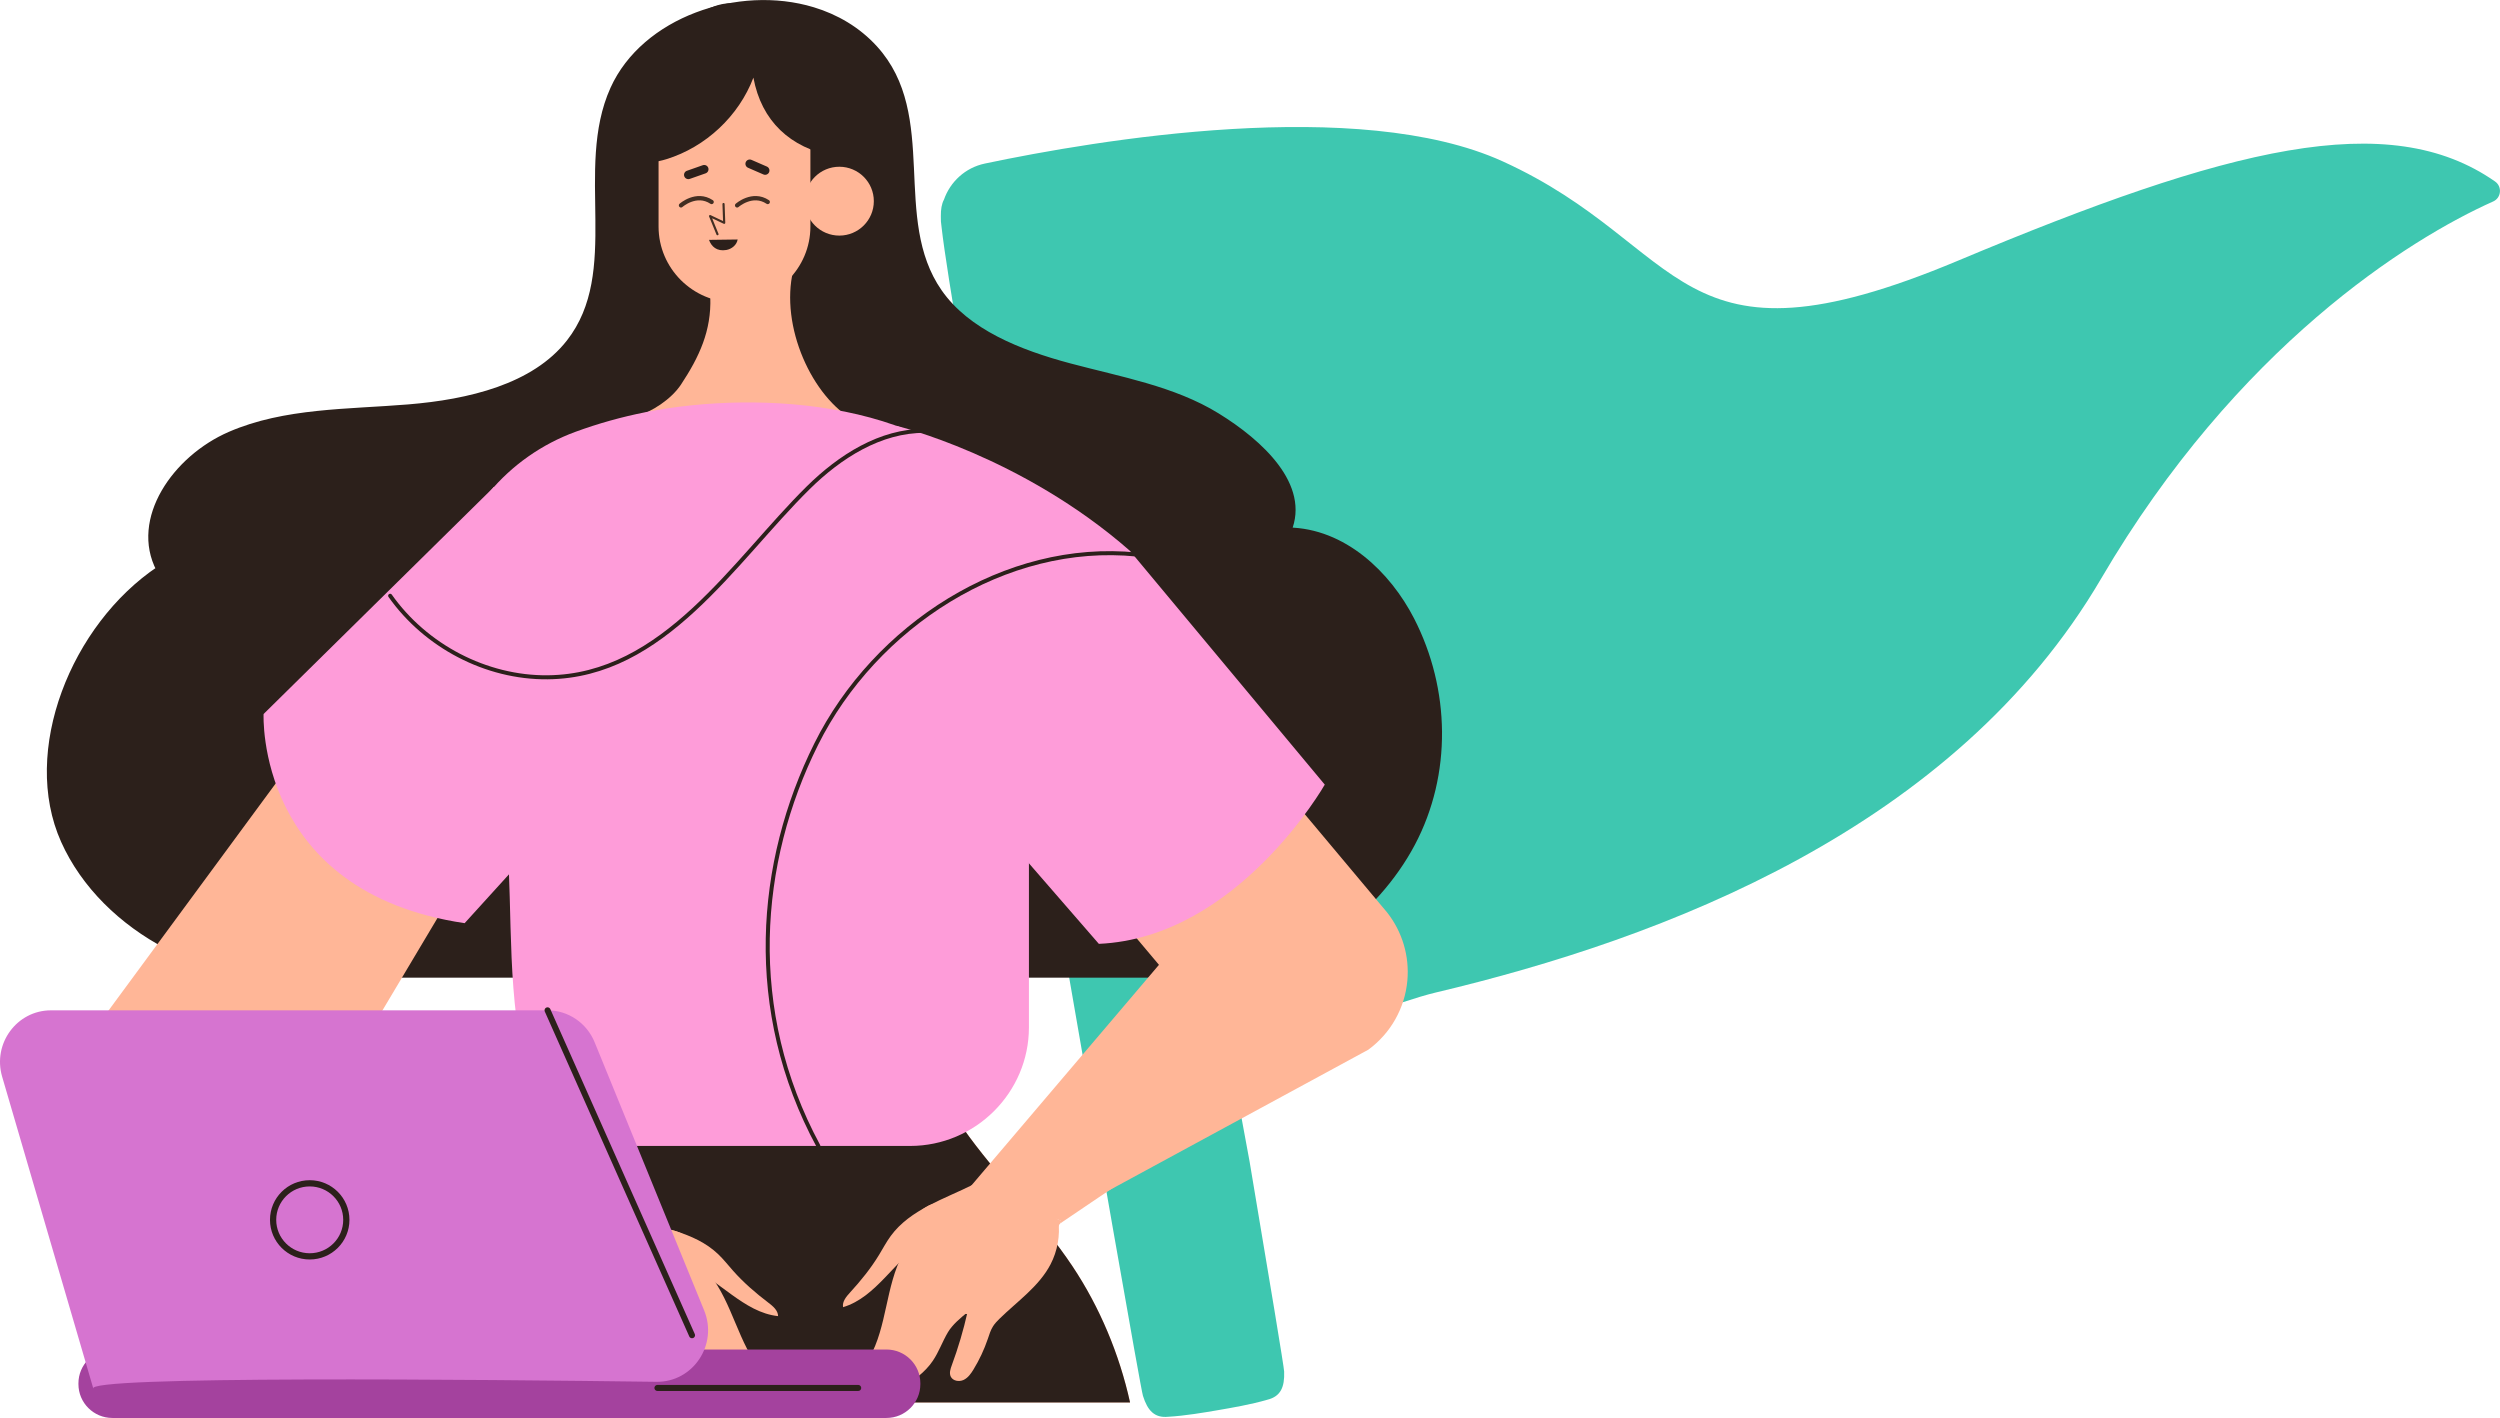 <?xml version="1.0" encoding="UTF-8" standalone="no"?>
<svg
   width="600.981"
   height="340.876"
   fill="none"
   viewBox="0 0 600.981 340.876"
   version="1.1"
   id="svg52"
   sodipodi:docname="header1.svg"
   xml:space="preserve"
   xmlns:inkscape="http://www.inkscape.org/namespaces/inkscape"
   xmlns:sodipodi="http://sodipodi.sourceforge.net/DTD/sodipodi-0.dtd"
   xmlns="http://www.w3.org/2000/svg"
   xmlns:svg="http://www.w3.org/2000/svg"><defs
     id="defs56"><clipPath
       id="clip0_62_54"><rect
         width="359"
         height="353"
         fill="#ffffff"
         id="rect1650"
         x="0"
         y="0" /></clipPath></defs><sodipodi:namedview
     id="namedview54"
     pagecolor="#ffffff"
     bordercolor="#666666"
     borderopacity="1.0"
     inkscape:showpageshadow="2"
     inkscape:pageopacity="0.0"
     inkscape:pagecheckerboard="0"
     inkscape:deskcolor="#d1d1d1"
     showgrid="false" /><g
     style="fill:none"
     id="g2495"
     transform="matrix(0.966,0,0,0.966,226.165,30.532)"><path
       d="M 386.777,13.555 C 360.276,-4.935 320.619,4.954 253.111,33.272 182.107,63.055 186.226,29.651 139.818,8.544 103.944,-7.771 38.724,3.25 10.966,9.094 6.069,10.125 2.333,13.648 0.783,18.07 0.205,19.132 -0.01,20.517 0.007,22.195 -0.022,23.087 0.037,23.994 0.187,24.906 c 0.641,5.86 2.872,19.613 4.462,28.877 1.853,10.798 44.585,258.771 45.655,261.97 1.151,3.67 2.866,5.551 6.285,5.207 4.134,-0.226 9.035,-1.068 12.413,-1.649 3.379,-0.58 8.278,-1.422 12.252,-2.589 3.339,-0.817 4.327,-3.163 4.188,-7.007 -0.016,-0.97 -3.544,-22.231 -8.599,-52.251 l -4.462,-24.161 c 19.662,-7.52 42.403,-15.932 50.687,-17.894 56.933,-13.495 129.269,-40.874 165.687,-103.036 33.793,-57.679 76.574,-84.48 97.554,-93.843 2.029,-0.905 2.29,-3.703 0.468,-4.975 z"
       fill="#3ec7b0"
       id="path2486" /></g><g
     style="fill:none"
     id="g1702"
     transform="matrix(0.966,0,0,0.966,-4.7799069e-8,-0.129)"><g
       clip-path="url(#clip0_62_54)"
       id="g1648"><path
         d="m 202.247,2.709 c -18.492,-5.587 -41.872,2.519 -49.58,19.606 -9.004,19.965 2.806,45.468 -10.949,63.048 -8.757,11.191 -25.038,14.98 -40.074,16.219 -15.035,1.238 -30.762,0.856 -44.388,6.772 -13.626,5.916 -24.071,21.051 -17.561,33.447 -21.24,14.227 -33.705,45.302 -23.736,67.521 9.969,22.22 37.6,36.657 63.713,33.29 H 301.622 c 21.037,0 40.639,-15.387 49.761,-32.639 9.122,-17.251 8.698,-38.23 -0.211,-55.573 -5.832,-11.353 -16.873,-21.994 -30.643,-22.195 4.685,-11.126 -6.878,-21.844 -17.722,-28.522 C 291.964,97.004 278.702,94.703 266.139,91.345 253.591,87.992 240.62,82.864 233.637,72.805 220.966,54.553 232.961,29.001 217.591,12.176 213.384,7.571 208.057,4.464 202.247,2.709 Z"
         fill="#2c201b"
         stroke="#2c201b"
         stroke-width="1.624"
         stroke-linecap="round"
         stroke-linejoin="round"
         id="path1568" /><path
         d="m 281.218,349.145 c -2.661,-12.055 -7.557,-23.71 -14.284,-33.826 -8.051,-12.109 -18.915,-22.54 -27.296,-34.468 -8.382,-11.928 -14.297,-26.29 -10.807,-40.035 l -74.707,7.431 c -3.011,33.817 -7.88,67.499 -14.524,100.898 z"
         fill="#ffb697"
         id="path1570" /><path
         d="m 281.218,349.145 c -2.661,-12.055 -7.557,-23.71 -14.284,-33.826 -8.051,-12.109 -18.915,-22.54 -27.296,-34.468 -0.499,-0.71 -0.988,-1.429 -1.468,-2.156 -8.446,0.09 -16.892,0.11 -25.337,0.037 -3.649,-0.031 -7.297,-0.08 -10.945,-0.147 h -50.962 c -2.875,23.627 -6.669,47.162 -11.326,70.56 z"
         fill="#2c201b"
         id="path1572" /><path
         d="M 212.768,104.882 C 202.097,99.065 194.049,81.336 197.401,67.403 l -20.638,6.724 c 0.278,8.306 -2.707,14.762 -7.291,21.7 -2.39,3.616 -7.227,6.819 -11.401,8.011 6.029,8.056 16.464,12.084 26.537,12.339 10.073,0.255 21.73,-3.554 28.16,-11.295 z"
         fill="#ffb697"
         id="path1574" /><path
         d="m 182.778,75.376 c -10.391,0 -18.892,-8.483 -18.892,-18.85 V 29.196 c 0,-10.367 8.501,-18.85 18.892,-18.85 10.391,0 18.893,8.483 18.893,18.85 v 27.33 c 0,10.368 -8.502,18.85 -18.893,18.85 z"
         fill="#ffb697"
         id="path1576" /><path
         d="m 217.455,50.195 c 0,4.731 -3.844,8.567 -8.586,8.567 -4.742,0 -8.586,-3.835 -8.586,-8.567 0,-4.731 3.844,-8.567 8.586,-8.567 4.742,0 8.586,3.835 8.586,8.567 z"
         fill="#ffb697"
         id="path1578" /><path
         d="m 171.652,44.653 3.945,-1.384 c 0.557,-0.196 0.853,-0.81 0.657,-1.366 -0.196,-0.556 -0.812,-0.851 -1.369,-0.655 l -3.945,1.384 c -0.557,0.195 -0.853,0.81 -0.657,1.366 0.196,0.556 0.812,0.851 1.369,0.655 z"
         fill="#2c201b"
         id="path1580" /><path
         d="m 186.147,41.879 3.833,1.667 c 0.542,0.235 1.177,-0.014 1.413,-0.554 0.236,-0.54 -0.014,-1.175 -0.555,-1.41 l -3.834,-1.667 c -0.541,-0.235 -1.177,0.014 -1.413,0.554 -0.236,0.54 0.014,1.175 0.556,1.41 z"
         fill="#2c201b"
         id="path1582" /><path
         d="m 180.052,50.908 0.167,4.671 -3.511,-1.668 1.839,4.505"
         stroke="#422e22"
         stroke-width="0.538"
         stroke-linecap="round"
         stroke-linejoin="round"
         id="path1584" /><path
         d="m 183.436,51.24 c 0,0 3.809,-3.378 7.618,-0.845"
         stroke="#422e22"
         stroke-width="1.075"
         stroke-linecap="round"
         stroke-linejoin="round"
         id="path1586" /><path
         d="m 169.469,51.24 c 0,0 3.809,-3.378 7.618,-0.845"
         stroke="#422e22"
         stroke-width="1.075"
         stroke-linecap="round"
         stroke-linejoin="round"
         id="path1588" /><path
         d="m 176.439,59.827 7.127,-0.097 c -0.218,1.352 -1.469,2.38 -2.821,2.614 -2.353,0.406 -3.72,-0.86 -4.306,-2.516 z"
         fill="#2c201b"
         id="path1590" /><path
         d="m 147.56,308.288 -11.109,8.241 c 0,0 0.162,0.212 0.465,0.594 L 57.39,282.191 c -8.583,-3.768 -12.528,-13.891 -8.818,-22.604 0.047,-0.111 0.094,-0.217 0.141,-0.328 l 0.877,-1.924 34.709,-76.133 c 4.769,14.882 12.994,31.914 26.341,42.318 l -20.085,35.802 -14.286,-10.621 7.801,24.851 6.486,-14.23 56.619,42.092 c 0.365,0.27 0.704,0.561 1.017,0.885 -0.527,0.133 -1.059,0.27 -1.586,0.403 0.188,1.892 0.465,3.773 0.955,5.586 z"
         fill="#ffb697"
         id="path1592" /><path
         d="m 76.268,248.701 14.286,10.621 -6.486,14.23 z"
         fill="#ffb697"
         id="path1594" /><path
         d="m 150.602,311.584 c -0.188,0.657 -0.443,1.299 -0.777,1.913 -0.194,0.361 -0.407,0.705 -0.653,1.044 -0.276,0.382 -0.574,0.737 -0.892,1.061 -2.682,2.761 -6.768,3.535 -10.237,2.014 l -1.127,-0.493 c -0.303,-0.382 -0.465,-0.594 -0.465,-0.594 l 11.109,-8.241 c -0.49,-1.813 -0.767,-3.694 -0.955,-5.586 0.527,-0.133 1.059,-0.271 1.586,-0.403 1.091,1.076 1.868,2.39 2.312,3.805 0.569,1.76 0.61,3.673 0.099,5.48 z"
         fill="#ffb697"
         id="path1596" /><path
         d="m 148.463,319.347 3.784,11.924 c 1.213,3.824 5.287,5.945 9.052,4.712 l 10.913,-3.573 c 3.766,-1.232 5.853,-5.37 4.64,-9.194 l -3.784,-11.924 c -1.213,-3.824 -5.287,-5.945 -9.052,-4.712 l -10.914,3.573 c -3.765,1.232 -5.852,5.37 -4.639,9.194 z"
         fill="#ffb697"
         id="path1598" /><path
         d="m 157.135,335.895 c -0.198,0.005 -0.407,-0.016 -0.632,-0.058 -5.395,-1.055 -17.114,-15.582 -19.587,-18.714 -0.303,-0.382 -0.465,-0.594 -0.465,-0.594 l 11.109,-8.241 2.943,-2.184 1.586,-1.176 0.861,5.278 1.179,7.229 z"
         fill="#ffb697"
         id="path1600" /><path
         d="m 137.114,316.22 c 0.219,3.826 1.622,7.573 3.961,10.581 3.838,4.935 9.774,7.571 14.922,11.066 0.694,0.471 1.381,0.965 1.951,1.584 0.783,0.851 1.312,1.903 1.877,2.917 1.373,2.464 3.014,4.775 4.883,6.876 0.814,0.916 1.733,1.83 2.909,2.139 1.176,0.309 2.651,-0.233 2.971,-1.423 0.257,-0.956 -0.277,-1.927 -0.778,-2.777 -2.359,-3.995 -4.459,-8.147 -6.283,-12.421 1.965,1.101 4.232,2.358 5.713,4.071 1.765,2.039 3.109,4.44 4.995,6.365 2.467,2.519 5.726,4.082 9.038,5.227 0.773,0.267 1.629,0.513 2.389,0.207 0.759,-0.306 1.21,-1.427 0.612,-1.991 1.939,0.604 4.266,1.116 5.469,-0.543 1.46,-2.013 -0.54,-4.648 -2.131,-6.555 -5.882,-7.052 -7.289,-17.071 -13.008,-24.26 -4.418,-5.552 -10.957,-8.857 -17.39,-11.735"
         fill="#ffb697"
         id="path1602" /><path
         d="m 156.034,303.283 c 7.873,2.302 16.667,3.251 22.657,8.93 1.34,1.271 2.483,2.736 3.709,4.121 2.637,2.979 5.659,5.585 8.818,7.985 1.13,0.858 2.394,1.906 2.412,3.339 -8.657,-0.927 -14.664,-9.259 -22.786,-12.438 -6.242,-2.444 -13.629,-1.791 -19.169,-5.601 -2.402,-1.652 -4.173,-3.989 -5.922,-6.297 -1.32,-1.742 -4.814,-4.812 -5.036,-6.773 5.149,2.236 9.829,5.129 15.317,6.734 z"
         fill="#ffb697"
         id="path1604" /><path
         d="m 340.179,232.5 c -0.067,-0.099 -0.133,-0.193 -0.199,-0.292 l -1.218,-1.698 c 0,0 -30.382,-40.26 -30.575,-40.123 -10.21,7.235 -24.578,17.835 -31.281,23.036 l 21.864,26.65 12.12,-12.943 -3.112,25.505 -9.008,-12.562 -48.034,51.294 c -0.31,0.329 -0.591,0.674 -0.84,1.046 0.544,0.03 1.093,0.064 1.637,0.094 0.163,1.866 0.237,3.738 0.087,5.584 l 12.461,5.904 c 0,0 -0.12,0.235 -0.348,0.661 l 71.918,-48.637 c 7.763,-5.247 9.786,-15.779 4.528,-23.519 z"
         fill="#ffb697"
         id="path1606" /><path
         d="m 310.89,227.13 -12.121,12.943 9.009,12.562 z"
         fill="#ffb697"
         id="path1608" /><path
         d="m 249.23,301.849 c 0.306,0.601 0.676,1.173 1.118,1.706 0.256,0.313 0.531,0.606 0.834,0.889 0.343,0.318 0.702,0.606 1.075,0.859 3.15,2.172 7.317,2.159 10.456,0.04 l 1.02,-0.687 c 0.228,-0.426 0.348,-0.661 0.348,-0.661 l -12.461,-5.904 c 0.15,-1.846 0.076,-3.718 -0.087,-5.584 -0.544,-0.03 -1.093,-0.064 -1.637,-0.094 -0.876,1.245 -1.4,2.662 -1.577,4.113 -0.236,1.81 0.074,3.669 0.911,5.323 z"
         fill="#ffb697"
         id="path1610" /><path
         d="m 225.51,318 1.533,-12.245 c 0.494,-3.941 4.101,-6.74 8.051,-6.248 l 11.409,1.422 c 3.95,0.493 6.756,4.092 6.263,8.033 l -1.533,12.245 c -0.494,3.941 -4.101,6.741 -8.051,6.248 l -11.41,-1.422 c -3.949,-0.492 -6.756,-4.092 -6.262,-8.033 z"
         fill="#ffb697"
         id="path1612" /><path
         d="m 247.268,326.593 c 0.196,-0.031 0.398,-0.091 0.611,-0.174 5.121,-2.026 13.993,-18.271 15.854,-21.763 0.228,-0.426 0.348,-0.661 0.348,-0.661 l -12.461,-5.904 -3.301,-1.565 -1.779,-0.842 0.123,5.269 0.168,7.216 z"
         fill="#ffb697"
         id="path1614" /><path
         d="m 263.371,303.819 c 0.488,3.743 -0.204,7.632 -1.955,10.978 -2.873,5.492 -8.236,9.151 -12.665,13.493 -0.597,0.585 -1.183,1.191 -1.63,1.897 -0.615,0.969 -0.942,2.086 -1.312,3.172 -0.9,2.642 -2.092,5.184 -3.546,7.566 -0.633,1.038 -1.37,2.093 -2.472,2.612 -1.102,0.518 -2.654,0.269 -3.189,-0.823 -0.429,-0.877 -0.082,-1.917 0.256,-2.833 1.588,-4.306 2.893,-8.715 3.904,-13.191 -1.734,1.432 -3.736,3.07 -4.88,5.004 -1.363,2.303 -2.246,4.877 -3.749,7.091 -1.967,2.898 -4.89,5.019 -7.942,6.745 -0.713,0.403 -1.511,0.8 -2.315,0.646 -0.805,-0.155 -1.456,-1.156 -0.97,-1.814 -1.799,0.947 -3.998,1.877 -5.488,0.495 -1.809,-1.676 -0.324,-4.598 0.893,-6.741 4.497,-7.921 4.039,-17.88 8.351,-25.903 3.331,-6.197 9.165,-10.615 14.972,-14.599"
         fill="#ffb697"
         id="path1616" /><path
         d="m 242.351,294.828 c -7.333,3.696 -15.822,6.254 -20.678,12.867 -1.086,1.48 -1.943,3.112 -2.896,4.68 -2.05,3.375 -4.547,6.461 -7.217,9.372 -0.956,1.042 -2.008,2.291 -1.762,3.681 8.358,-2.511 12.742,-11.694 20.159,-16.286 5.7,-3.529 13.098,-4.275 17.854,-8.995 2.063,-2.047 3.377,-4.639 4.676,-7.199 0.979,-1.932 3.856,-5.554 3.714,-7.493 -4.661,3.124 -8.739,6.797 -13.85,9.373 z"
         fill="#ffb697"
         id="path1618" /><path
         d="m 255.271,156.644 c 0.706,-9.787 1.666,-19.908 -3.376,-28.638 -0.117,-0.204 -0.241,-0.402 -0.365,-0.6 -17.288,-27.63 -62.461,-30.362 -90.885,-24.702 -5.92,1.179 -11.754,2.802 -17.427,4.883 -16.92,6.197 -29.398,20.943 -32.386,38.714 -3.724,22.153 12.218,34.387 14.631,54.442 2.379,19.778 0.44,40.525 4.205,60.077 2.679,13.91 14.778,24.486 29.146,24.486 h 67.66 c 16.268,0 29.578,-13.28 29.578,-29.512 v -48.529 c 0,-14.436 -1.436,-28.848 -1.167,-43.287 0.045,-2.404 0.207,-4.858 0.386,-7.334 z"
         fill="#fe9cd9"
         id="path1620" /><path
         d="M 101.239,324.718 138.963,343.6 C 110.084,332.352 78.937,326.937 47.947,327.777"
         stroke="#a4429e"
         stroke-width="0.94"
         stroke-miterlimit="10"
         id="path1622" /><path
         d="m 245.089,188.732 43.322,51.502 -48.777,57.38 c 0,0 -6.501,10.1 13.132,11.348 l 87.755,-47.614 c 5.548,-4.069 9.082,-10.317 9.705,-17.159 0.555,-6.085 -1.239,-12.152 -5.014,-16.963 l -83.08,-99.15 c 0,0 -33.095,-1.132 -17.043,60.656 z"
         fill="#ffb697"
         id="path1624" /><path
         d="m 23.869,255.869 99.054,-134.556 2.54,79.43 -34.908,58.579 z"
         fill="#ffb697"
         id="path1626" /><path
         d="m 158.446,39.724 c 2.231,1.212 4.988,0.766 7.414,0.015 9.782,-3.027 17.994,-10.728 21.628,-20.282 2.009,10.835 9.154,17.463 20.001,19.529 -0.682,-3.662 -0.38,-7.508 -0.587,-11.227 C 206.338,17.605 199.647,8.287 190.68,3.451 187.764,1.879 184.501,0.713 181.195,0.957 178.16,1.181 175.32,2.579 172.845,4.346 163.403,11.086 155.565,28.503 158.446,39.724 Z"
         fill="#2c201b"
         id="path1628" /><path
         d="m 65.595,177.816 c 0,0 -2.063,44.332 50.031,52.052 l 21.488,-23.673 c 0,0 18.895,-66.839 -14.191,-84.882 z"
         fill="#fe9cd9"
         id="path1630" /><path
         d="m 223.034,106.087 c 0,0 31.2,7.476 58.184,31.149 l 48.455,58.152 c 0,0 -21.662,38.082 -56.219,39.626 l -34.852,-40.141 c 0,0 -34.962,-57.232 -15.568,-88.786 z"
         fill="#fe9cd9"
         id="path1632" /><path
         d="m 97.089,148.391 c 8.815,12.484 23.845,20.431 39.19,20.29 29.019,-0.267 46.354,-28.93 64.85,-47.167 7.862,-7.752 17.961,-14.23 29.014,-14.159"
         stroke="#2c201b"
         stroke-linecap="round"
         stroke-linejoin="round"
         id="path1634" /><path
         d="m 282.921,138.134 c -32.721,-3.336 -65.148,17.78 -79.795,47.164 -14.646,29.383 -17.706,66.26 0.526,100.008"
         stroke="#2c201b"
         stroke-linecap="round"
         stroke-linejoin="round"
         id="path1636" /><path
         d="M 220.588,335.963 H 27.967 c -4.666,0 -8.449,3.774 -8.449,8.43 v 0.177 c 0,4.656 3.783,8.43 8.449,8.43 H 220.588 c 4.666,0 8.449,-3.774 8.449,-8.43 v -0.177 c 0,-4.656 -3.783,-8.43 -8.449,-8.43 z"
         fill="#a4429e"
         id="path1638" /><path
         d="M 23.25,345.777 0.53,268.055 C -1.877,259.821 4.211,251.558 12.684,251.558 H 136.261 c 5.128,0 9.75,3.131 11.711,7.933 l 27.262,66.748 c 3.482,8.526 -2.771,17.882 -11.873,17.761 -43.103,-0.572 -143.396,-1.553 -140.111,1.777 z"
         fill="#d674d0"
         id="path1640" /><path
         d="m 77.075,312.785 c 5.032,0 9.111,-4.07 9.111,-9.09 0,-5.021 -4.079,-9.091 -9.111,-9.091 -5.032,0 -9.111,4.07 -9.111,9.091 0,5.02 4.079,9.09 9.111,9.09 z"
         stroke="#2c201b"
         stroke-width="1.551"
         stroke-miterlimit="10"
         id="path1642" /><path
         d="m 136.261,251.558 35.951,80.852"
         stroke="#2c201b"
         stroke-width="1.5"
         stroke-linecap="round"
         stroke-linejoin="round"
         id="path1644" /><path
         d="M 213.563,345.53 H 163.607"
         stroke="#2c201b"
         stroke-width="1.5"
         stroke-linecap="round"
         stroke-linejoin="round"
         id="path1646" /></g></g></svg>
